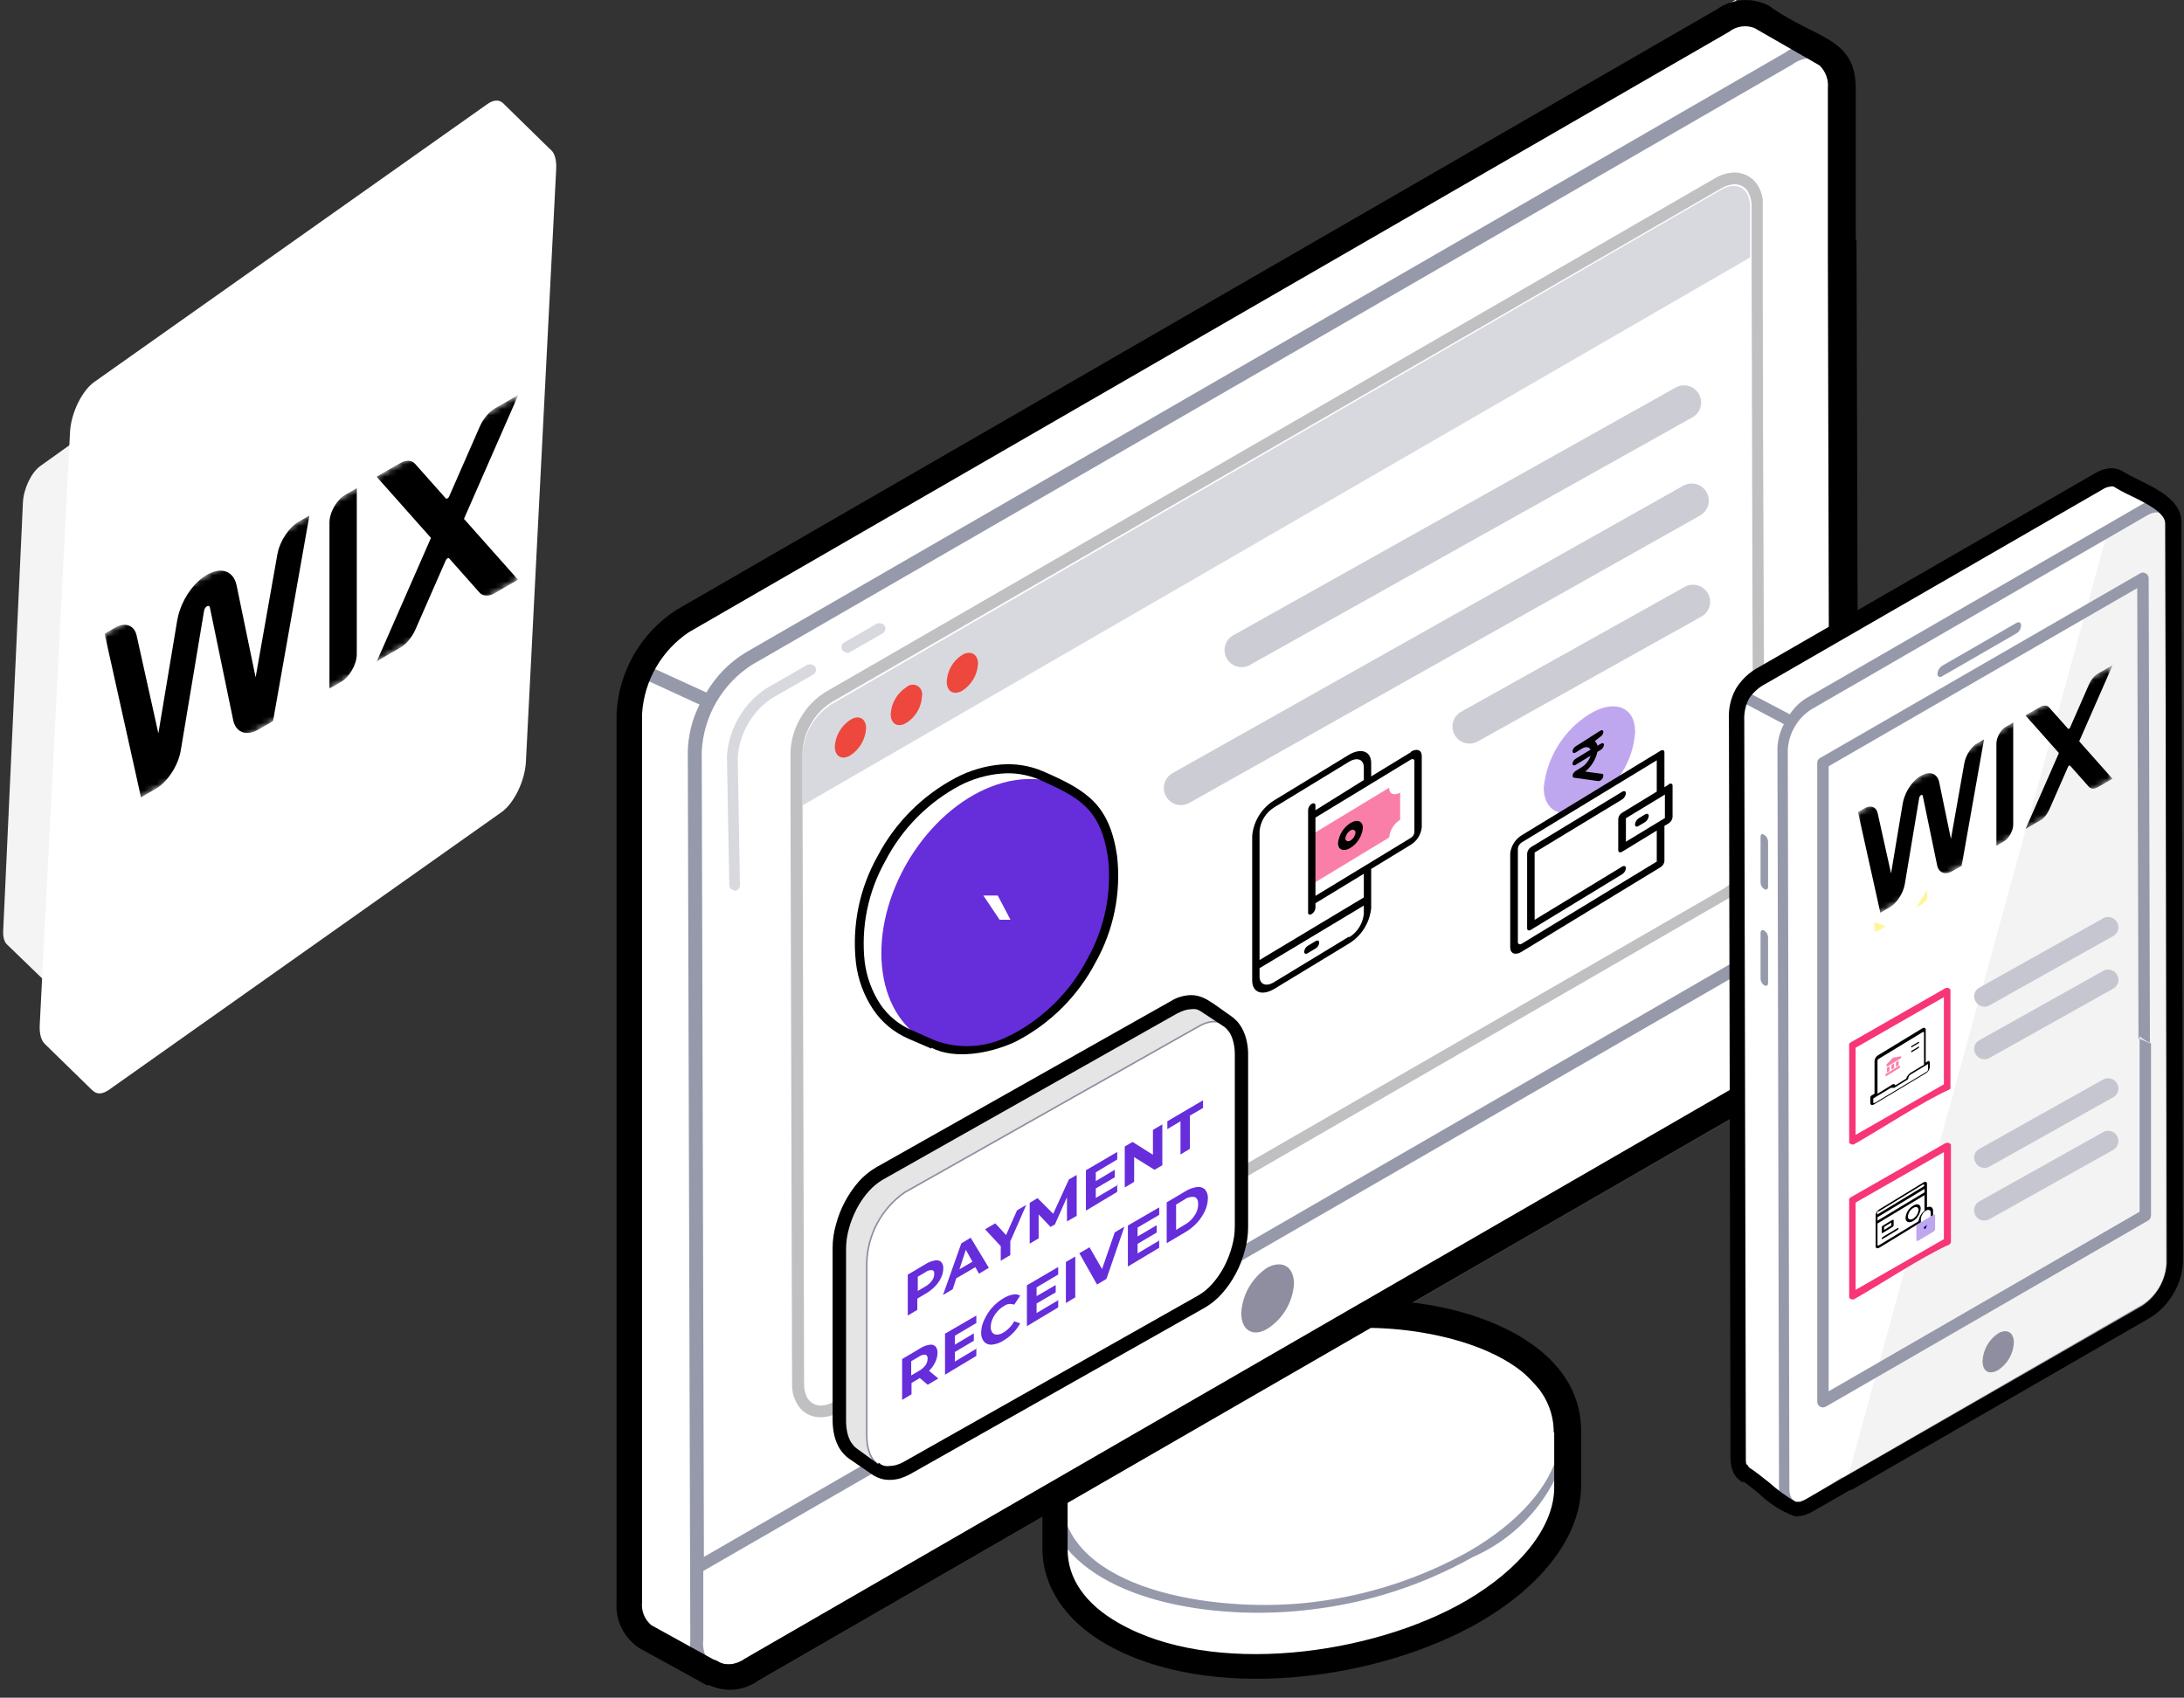 <svg width="355" height="276" viewBox="0 0 355 276" fill="none" xmlns="http://www.w3.org/2000/svg">
<rect x="0" y="0" width="355" height="276" fill="#333333" stroke="none"/>
<g clip-path="url(#clip0_4_1069)">
<path d="M57.45 120.142C57.343 122.35 56.097 124.987 54.615 126.05L8.686 158.887C7.87 159.472 7.167 159.438 6.715 158.906C6.754 158.964 6.793 159.023 6.833 159.053L1.158 153.565C0.72 153.175 0.468 152.396 0.521 151.292L3.728 81.663C3.836 79.426 5.103 76.791 6.563 75.754L52.512 42.919C53.243 42.387 53.887 42.361 54.345 42.752L59.88 48.12C59.941 48.151 59.981 48.181 60.02 48.24C60.459 48.602 60.71 49.408 60.657 50.512L57.45 120.142Z" fill="#F4F4F4"/>
<path d="M85.482 123.878C85.319 126.934 83.575 130.575 81.517 132.037L17.71 177.174C16.576 177.978 15.603 177.926 14.982 177.186C15.035 177.267 15.088 177.349 15.143 177.391L7.325 169.754C6.723 169.211 6.378 168.132 6.46 166.604L11.383 70.239C11.548 67.143 13.32 63.504 15.348 62.08L79.184 16.945C80.199 16.213 81.09 16.182 81.722 16.726L89.348 24.195C89.431 24.239 89.486 24.281 89.539 24.363C90.144 24.866 90.487 25.985 90.405 27.513L85.482 123.878Z" fill="white"/>
<g clip-path="url(#clip1_4_1069)">
<mask id="mask0_4_1069" style="mask-type:luminance" maskUnits="userSpaceOnUse" x="17" y="64" width="68" height="70">
<path d="M84.267 64.163L17 103L17 133.072L84.267 94.236L84.267 64.163Z" fill="white"/>
</mask>
<g mask="url(#mask0_4_1069)">
<path d="M84.267 64.163L80.551 66.309C79.52 66.904 78.557 68.049 77.978 69.369L73.009 80.703C72.876 81.004 72.59 81.169 72.457 81.021L67.488 75.426C66.91 74.774 65.946 74.741 64.915 75.336L61.199 77.481L70.052 87.449L61.248 107.526L64.964 105.38C65.995 104.785 66.958 103.639 67.537 102.32L72.457 91.098C72.59 90.797 72.876 90.632 73.009 90.78L77.929 96.32C78.507 96.972 79.472 97.004 80.502 96.409L84.218 94.264L75.415 84.352L84.267 64.163Z" fill="black"/>
<path d="M53.553 84.972L53.553 111.968L55.329 110.943C56.801 110.093 57.994 108.028 57.994 106.329L57.994 79.332L56.218 80.358C54.746 81.207 53.553 83.273 53.553 84.972Z" fill="black"/>
<path d="M50.298 83.775L48.718 84.688C46.978 85.692 45.47 87.952 45.084 90.134L41.549 110.121L38.455 95.155C37.882 92.389 35.131 91.89 32.316 94.413C30.523 96.02 29.193 98.537 28.805 100.862L25.742 119.224L22.213 103.339C21.827 101.604 20.319 101.084 18.579 102.088L17 103L22.923 129.652L25.167 128.356C27.203 127.18 28.963 124.52 29.387 121.975L33.174 99.272C33.221 98.991 33.418 98.692 33.643 98.563C33.868 98.433 34.066 98.503 34.112 98.731L37.902 117.061C38.326 119.115 40.086 119.742 42.123 118.567L44.374 117.267L50.298 83.775Z" fill="black"/>
</g>
</g>
<path fill-rule="evenodd" clip-rule="evenodd" d="M282.048 0L106.504 105.484L103.017 114.62V264.105L116.734 272.605L172.619 243.746V254.308L178.625 264.105L200.79 272.605L230.336 267.643L250.034 254.308L253.189 243.746V228.961L239.854 214.888L223.287 212.088L277.849 180.43L297.903 167.019V8.016L282.048 0Z" fill="white"/>
<path fill-rule="evenodd" clip-rule="evenodd" d="M119.406 144.726C118.928 144.726 118.541 144.339 118.541 143.861L118.159 122.891C118.472 118.462 120.81 114.424 124.496 111.948L131.316 108.029C131.458 107.992 131.607 107.992 131.749 108.029C132.151 108.017 132.508 108.283 132.611 108.672C132.714 109.06 132.536 109.469 132.181 109.658L125.361 113.577C122.222 115.748 120.223 119.214 119.916 123.018L120.272 143.962C120.258 144.434 119.878 144.814 119.406 144.827V144.726ZM137.679 106.07C137.276 106.081 136.919 105.815 136.816 105.426C136.713 105.038 136.891 104.629 137.246 104.441L142.615 101.336C142.757 101.299 142.906 101.299 143.048 101.336C143.526 101.336 143.913 101.724 143.913 102.201C143.9 102.511 143.739 102.794 143.48 102.965L138.111 106.044C137.981 106.124 137.831 106.168 137.679 106.172V106.07Z" fill="#D8D9DE"/>
<path fill-rule="evenodd" clip-rule="evenodd" d="M118.108 274.844C116.756 274.841 115.439 274.414 114.342 273.623C113.393 272.92 113.194 271.581 113.897 270.632C114.599 269.684 115.938 269.484 116.886 270.187C117.854 270.875 119.431 270.696 121.187 269.653L290.267 172.058C294.743 169.073 297.567 164.169 297.902 158.799V147.118C297.902 145.952 298.848 145.006 300.014 145.006C301.171 145.007 302.113 145.937 302.127 147.094V158.799C301.799 165.683 298.17 171.985 292.38 175.723L123.274 273.343C121.718 274.298 119.934 274.816 118.108 274.844Z" fill="#383838"/>
<path fill-rule="evenodd" clip-rule="evenodd" d="M210.334 208.653C210.159 211.651 208.56 214.384 206.033 216.007C203.692 217.433 201.758 216.313 201.758 213.462C201.932 210.457 203.517 207.71 206.033 206.057C208.476 204.81 210.283 205.93 210.334 208.653Z" fill="#8F8EA0"/>
<path fill-rule="evenodd" clip-rule="evenodd" d="M245.936 218.247C240.012 215.134 233.462 213.394 226.773 213.158V211.859C226.773 211.269 226.295 210.79 225.704 210.79C225.523 210.789 225.346 210.843 225.195 210.943L171.372 242.067C170.863 242.067 170.354 242.576 170.379 243.568V252.093C170.379 266.625 189.746 272.3 204.43 272.3C216.841 272.34 229.056 269.194 239.905 263.164C250.084 257.31 255.785 249.625 255.81 242.092V233.083C255.81 227.281 252.298 222.064 245.936 218.4V218.247ZM224.457 214.608C231.535 215.09 238.45 216.949 244.816 220.08C259.602 228.605 254.716 242.983 238.785 252.196C230.989 256.564 222.412 259.366 213.54 260.441C199.213 262.273 175.062 259.219 172.644 245.172V244.689C172.644 244.383 172.644 244.103 172.644 243.798C189.72 233.924 207.229 224.152 224.534 214.71L224.457 214.608ZM253.138 240.056C252.986 240.489 254.971 250.618 238.301 260.415C227.763 266.207 215.92 269.212 203.895 269.145C190.738 269.144 171.906 264.233 171.957 251.076V249.702C178.752 260.874 198.831 263.52 213.336 261.637C222.496 260.539 231.351 257.651 239.396 253.137C245.211 250.595 249.949 246.092 252.782 240.413L253.138 240.006V240.056ZM114.316 266.6C114.1 268.408 114.867 270.193 116.327 271.282C116.736 271.527 116.933 272.014 116.809 272.476C116.685 272.937 116.27 273.26 115.792 273.267C115.611 273.268 115.434 273.215 115.283 273.114C113.157 271.668 111.98 269.186 112.204 266.625L111.797 122.179C111.86 119.524 112.512 116.916 113.706 114.544L103.755 109.963C103.349 109.803 103.085 109.408 103.093 108.971C103.093 108.395 103.561 107.927 104.137 107.927C104.304 107.89 104.478 107.89 104.646 107.927L114.825 112.584C116.363 109.941 118.531 107.72 121.137 106.12L290.216 8.525C292.338 6.977 295.146 6.741 297.495 7.914C297.884 8.171 298.061 8.65 297.933 9.099C297.805 9.547 297.401 9.861 296.935 9.873C296.767 9.911 296.593 9.911 296.426 9.874C294.743 9.146 292.799 9.379 291.336 10.485L122.23 108.08C117.378 111.196 114.334 116.469 114.062 122.229L114.418 253.112L299.403 146.227C299.909 145.939 300.553 146.116 300.842 146.622C301.129 147.128 300.953 147.772 300.447 148.06L114.316 255.402V266.6Z" fill="#9699AA"/>
<path fill-rule="evenodd" clip-rule="evenodd" d="M285.636 33.388C285.854 31.798 285.081 30.236 283.684 29.445C282.288 28.655 280.55 28.795 279.299 29.8L134.675 113.297C131.617 115.32 129.723 118.693 129.585 122.357V130.653L129.865 225.041C129.615 226.631 130.369 228.209 131.761 229.016C133.153 229.822 134.897 229.688 136.151 228.681L280.75 145.159C283.862 143.17 285.809 139.789 285.967 136.099V125.411L285.763 48.531C285.686 48.098 285.636 32.472 285.636 33.388Z" fill="white"/>
<path fill-rule="evenodd" clip-rule="evenodd" d="M284.185 31.226C283.952 30.84 283.629 30.517 283.243 30.284C282.845 30.067 282.399 29.953 281.946 29.953C281.181 29.992 280.438 30.22 279.783 30.615L135.21 114.137C133.801 115.012 132.637 116.229 131.825 117.674C130.972 119.091 130.499 120.704 130.451 122.357V131.62L130.705 225.041C130.689 225.802 130.864 226.554 131.214 227.23C131.439 227.622 131.764 227.947 132.156 228.172C132.539 228.403 132.981 228.517 133.428 228.503C134.196 228.483 134.944 228.254 135.591 227.841L280.215 144.446C283.054 142.617 284.828 139.523 284.974 136.15C284.872 105.713 284.788 75.277 284.72 44.84V33.516C284.733 32.755 284.559 32.004 284.211 31.327L284.185 31.226ZM285.814 30.284C286.184 30.936 286.425 31.654 286.527 32.396L286.526 33.389C286.526 36.264 286.526 41.888 286.526 44.738C286.526 75.277 286.781 105.662 286.781 136.15C286.686 138.11 286.127 140.02 285.153 141.723C284.171 143.433 282.791 144.882 281.131 145.947L136.482 229.495C135.549 230.076 134.476 230.393 133.377 230.411C132.592 230.417 131.819 230.216 131.138 229.826C130.464 229.428 129.911 228.857 129.534 228.171C128.991 227.22 128.718 226.137 128.745 225.041L128.491 130.678V130.475V122.357C128.542 120.373 129.103 118.436 130.12 116.732C131.101 114.99 132.512 113.527 134.217 112.483L278.79 28.961C279.734 28.404 280.8 28.089 281.895 28.045C282.689 28.035 283.47 28.237 284.16 28.63C284.846 29.028 285.416 29.598 285.814 30.284Z" fill="#C0C0C3"/>
<path fill-rule="evenodd" clip-rule="evenodd" d="M301.643 39.114V14.378C301.643 5.93 295.026 6.388 287.468 0.891C284.781 -0.476 281.556 -0.241 279.096 1.501L110.041 99.097C104.205 102.813 100.542 109.134 100.218 116.045V260.466C100.005 263.417 101.395 266.256 103.857 267.897L114.901 273.979H115.283C117.869 275.182 120.903 274.9 123.223 273.241L169.438 246.571V251.66C169.438 257.896 173.102 263.443 179.795 267.286C196.337 276.804 223.821 273.368 240.567 263.672C250.899 257.641 256.905 249.599 257.006 241.634V232.625C257.006 219.748 242.45 213.233 229.522 211.757L292.354 175.467C298.155 171.761 301.798 165.471 302.127 158.595L301.974 109.658L301.77 38.885L301.643 39.114ZM252.629 232.854V241.837C252.629 248.174 247.183 255.045 238.301 260.237C223.032 269.118 196.999 272.605 181.78 263.825C176.385 260.746 173.535 256.598 173.535 251.915V244.28L222.753 215.879C234.993 216.033 252.553 220.74 252.553 232.905L252.629 232.854ZM290.115 172.032L121.035 269.678C119.823 270.649 118.165 270.846 116.759 270.187C116.643 270.107 116.514 270.047 116.378 270.009L105.867 264.206C104.769 263.281 104.206 261.868 104.366 260.44V116.045C104.697 110.668 107.521 105.754 112 102.761L281.055 5.166C282.224 4.247 283.793 4.014 285.178 4.555L295.764 10.637C296.749 11.601 297.244 12.957 297.113 14.327V41.507L297.291 112.254C297.291 124.418 297.444 151.292 297.47 158.749C297.126 164.101 294.302 168.987 289.835 171.956L290.115 172.032Z" fill="black"/>
<path fill-rule="evenodd" clip-rule="evenodd" d="M284.465 41.863L130.451 130.933V122.611C130.605 119.3 132.361 116.271 135.159 114.493L279.732 30.869C282.277 29.368 284.44 30.59 284.465 33.542V41.863Z" fill="#D8D9DE"/>
<path fill-rule="evenodd" clip-rule="evenodd" d="M158.978 107.877C158.888 109.668 157.941 111.306 156.433 112.279C155.008 113.093 153.889 112.432 153.889 110.803C153.966 109.021 154.918 107.392 156.434 106.452C157.859 105.638 158.978 106.451 158.978 107.877ZM149.868 113.119C149.803 114.918 148.85 116.568 147.323 117.522C145.949 118.362 144.778 117.7 144.778 116.072C144.888 114.299 145.833 112.685 147.323 111.719C147.805 111.267 148.525 111.176 149.104 111.496C149.684 111.814 149.992 112.469 149.868 113.119ZM140.783 118.387C140.68 120.175 139.736 121.808 138.238 122.79C136.864 123.655 135.693 122.967 135.693 121.364C135.799 119.591 136.745 117.975 138.238 117.013C139.612 116.147 140.783 116.835 140.783 118.387Z" fill="#EE473E"/>
<path fill-rule="evenodd" clip-rule="evenodd" d="M203.387 107.979C202.522 108.571 201.398 108.626 200.48 108.12C199.561 107.615 199.007 106.635 199.045 105.587C199.085 104.54 199.71 103.604 200.663 103.168L272.352 63.011C273.687 62.252 275.385 62.719 276.144 64.054C276.903 65.389 276.435 67.087 275.1 67.846L203.387 107.979Z" fill="#CCCDD4"/>
<path fill-rule="evenodd" clip-rule="evenodd" d="M240.363 120.448C239.495 121.007 238.388 121.037 237.491 120.525C236.593 120.015 236.054 119.049 236.091 118.016C236.127 116.984 236.734 116.058 237.666 115.613L273.853 95.407C275.189 94.665 276.873 95.143 277.62 96.476C277.983 97.116 278.075 97.874 277.874 98.582C277.673 99.29 277.196 99.888 276.551 100.242L240.363 120.448Z" fill="#CCCDD4"/>
<path fill-rule="evenodd" clip-rule="evenodd" d="M193.334 130.526C191.999 131.285 190.301 130.818 189.543 129.483C188.783 128.148 189.251 126.45 190.586 125.691L273.599 78.967C274.934 78.208 276.632 78.675 277.391 80.011C278.15 81.346 277.683 83.043 276.348 83.803L193.334 130.526Z" fill="#CCCDD4"/>
<path fill-rule="evenodd" clip-rule="evenodd" d="M142.31 238.759L138.62 236.214C138.072 235.83 137.62 235.325 137.297 234.738C136.693 233.558 136.396 232.246 136.432 230.921V202.927C136.484 200.469 137.13 198.059 138.315 195.904C139.348 193.821 140.932 192.06 142.896 190.814L190.841 163.762C191.656 163.27 192.586 162.998 193.538 162.973C194.256 162.961 194.963 163.156 195.574 163.533L199.315 166.078C199.861 166.457 200.306 166.963 200.613 167.553C201.237 168.727 201.544 170.043 201.503 171.371V199.364C201.441 201.822 200.795 204.229 199.62 206.388C198.587 208.471 197.003 210.232 195.039 211.478L147.4 238.606C146.584 239.098 145.655 239.371 144.702 239.395C143.984 239.407 143.278 239.212 142.667 238.835L142.31 238.759Z" fill="#E5E5E5"/>
<path fill-rule="evenodd" clip-rule="evenodd" d="M147.017 193.868L194.963 166.79C198.322 164.881 201.096 166.968 201.096 171.421V199.415C201.006 204.023 198.729 208.313 194.963 210.969L147.017 238.046C143.658 239.929 140.885 237.868 140.885 233.414V205.421C140.965 200.811 143.245 196.518 147.017 193.868Z" fill="white" stroke="#8F8EA0" stroke-width="0.254" stroke-linecap="round" stroke-linejoin="round"/>
<path fill-rule="evenodd" clip-rule="evenodd" d="M142.768 237.791C142.932 237.836 143.075 237.934 143.175 238.072C143.385 238.182 143.606 238.268 143.836 238.326C144.098 238.366 144.364 238.366 144.625 238.326C144.979 238.323 145.329 238.271 145.669 238.173C146.076 238.056 146.468 237.894 146.839 237.69L194.759 210.612C195.596 210.122 196.352 209.504 196.998 208.78C197.763 207.921 198.421 206.973 198.958 205.955C199.517 204.898 199.952 203.779 200.256 202.622C200.557 201.571 200.711 200.484 200.714 199.39V171.396C200.716 170.772 200.648 170.149 200.511 169.539C200.399 169.025 200.219 168.529 199.976 168.062V168.063C199.852 167.83 199.698 167.616 199.518 167.426C199.359 167.237 199.18 167.067 198.983 166.918L195.115 164.373C194.895 164.235 194.654 164.132 194.403 164.067C194.141 164.028 193.875 164.028 193.614 164.067C193.259 164.079 192.908 164.139 192.57 164.245C192.167 164.372 191.775 164.534 191.4 164.729L143.454 191.806C142.63 192.304 141.884 192.921 141.24 193.638C140.476 194.497 139.818 195.446 139.281 196.463C138.727 197.514 138.291 198.624 137.983 199.771C137.683 200.831 137.529 201.927 137.525 203.029V231.022C137.523 231.655 137.591 232.287 137.729 232.905C137.84 233.41 138.02 233.899 138.263 234.356C138.41 234.587 138.571 234.807 138.747 235.018C138.901 235.203 139.081 235.366 139.281 235.501L142.793 238.046L142.768 237.791ZM142.004 239.878L141.266 239.369L138.034 237.156C137.686 236.917 137.369 236.635 137.093 236.316C136.814 236.001 136.567 235.66 136.355 235.298C136.009 234.657 135.752 233.972 135.591 233.262C135.425 232.483 135.34 231.69 135.336 230.894V202.901C135.339 201.619 135.519 200.343 135.871 199.109C136.557 196.502 137.837 194.09 139.612 192.061C140.413 191.165 141.349 190.402 142.386 189.795L190.331 162.744C190.83 162.433 191.369 162.193 191.934 162.031C192.472 161.876 193.028 161.79 193.588 161.777C194.054 161.781 194.516 161.85 194.962 161.98C195.397 162.109 195.816 162.289 196.209 162.514C197.507 163.278 198.907 164.372 200.179 165.237C200.517 165.489 200.831 165.771 201.121 166.076C201.402 166.399 201.649 166.749 201.859 167.12C202.21 167.759 202.467 168.445 202.623 169.156C202.802 169.924 202.887 170.71 202.877 171.498V199.491C202.874 200.774 202.694 202.05 202.342 203.282C201.671 205.895 200.388 208.312 198.601 210.332C197.801 211.227 196.865 211.992 195.828 212.597L147.908 239.675C147.388 239.954 146.842 240.185 146.279 240.362C145.74 240.507 145.184 240.584 144.625 240.59C144.161 240.594 143.699 240.535 143.251 240.412C142.816 240.283 142.398 240.103 142.004 239.878Z" fill="black"/>
<path fill-rule="evenodd" clip-rule="evenodd" d="M150.428 205.522C150.899 205.218 151.427 205.01 151.98 204.911C152.328 204.829 152.696 204.913 152.973 205.14C153.235 205.442 153.363 205.837 153.329 206.235C153.317 206.746 153.195 207.25 152.972 207.711C152.726 208.239 152.39 208.721 151.98 209.136C151.523 209.608 151.001 210.01 150.428 210.332L149.105 211.121V212.953L147.552 213.869V207.227L150.428 205.522ZM150.428 209.136C150.835 208.905 151.19 208.594 151.471 208.22C151.709 207.913 151.842 207.539 151.853 207.151C151.853 206.769 151.853 206.566 151.471 206.489C151.095 206.473 150.726 206.59 150.428 206.82L149.181 207.558V209.874L150.428 209.136ZM158.546 206.006L159.131 207.075L160.734 206.108L157.782 201.222L156.256 202.138L153.278 210.536L154.856 209.594L155.441 207.813L158.546 206.006ZM158.062 205.115L155.95 206.362L156.994 203.181L158.062 205.115ZM164.221 201.705V204.046L162.668 204.963V202.596L160.123 199.848L161.778 198.88L163.534 200.789L165.315 196.768L166.817 195.878L164.272 201.705L164.221 201.705ZM173.433 198.601V194.631L171.474 199.058L170.761 199.466L168.827 197.43V201.323L167.376 202.189V195.547L168.649 194.783L171.194 197.328L173.739 191.755L175.011 191.017V197.659L173.561 198.498L173.433 198.601ZM181.602 192.544V193.765L176.512 196.819V190.253L181.602 187.276V188.497L178.116 190.583V192.009L181.195 190.176V191.398L178.116 193.205V194.757L181.729 192.62L181.602 192.544ZM188.931 182.797V189.439L187.659 190.177L184.351 188.116V192.137L182.824 193.052V186.385L184.096 185.647L187.405 187.734V183.688L188.931 182.797ZM191.884 182.288L189.746 183.561V182.288L195.548 178.878V180.125L193.41 181.372V186.767L191.884 187.683V182.288ZM150.784 225.118L149.511 224.024L148.163 224.838V226.67L146.636 227.586V220.944L149.511 219.239C149.972 218.931 150.493 218.723 151.039 218.628C151.387 218.545 151.754 218.63 152.031 218.857C152.293 219.159 152.422 219.554 152.387 219.952C152.375 220.464 152.254 220.967 152.031 221.427C151.783 221.961 151.437 222.445 151.013 222.853L152.515 224.1L150.86 225.092L150.784 225.118ZM150.784 220.893C150.784 220.512 150.657 220.308 150.428 220.232C150.043 220.212 149.665 220.33 149.359 220.563L148.112 221.301V223.616L149.359 222.878C149.774 222.649 150.138 222.337 150.428 221.962C150.648 221.648 150.771 221.276 150.784 220.893ZM158.698 219.188V220.435L153.609 223.489V216.821L158.698 213.869V215.091L155.212 217.152V218.603L158.292 216.77V217.967L155.212 219.799V221.351L158.826 219.188L158.698 219.188ZM163.101 217.941C162.545 218.309 161.907 218.536 161.243 218.603C160.771 218.653 160.303 218.484 159.971 218.145C159.619 217.727 159.446 217.188 159.488 216.643C159.493 215.937 159.658 215.241 159.971 214.607C160.614 213.127 161.71 211.889 163.101 211.07C163.574 210.768 164.102 210.56 164.653 210.46C165.052 210.365 165.472 210.428 165.824 210.638L164.857 212.113C164.297 211.881 163.655 211.968 163.177 212.342C162.758 212.575 162.386 212.886 162.083 213.258C161.765 213.612 161.507 214.016 161.32 214.454C161.145 214.857 161.05 215.288 161.04 215.727C161.023 216.064 161.122 216.396 161.32 216.669C161.516 216.879 161.796 216.991 162.084 216.974C162.476 216.947 162.854 216.815 163.177 216.592C163.878 216.148 164.456 215.536 164.857 214.81L165.824 215.141C165.512 215.721 165.118 216.252 164.653 216.719C164.195 217.196 163.672 217.607 163.101 217.94V217.941ZM172.008 211.325V212.546L166.919 215.6V208.958L172.008 205.98V207.202L168.496 209.289V210.714L171.601 208.907V210.103L168.496 211.909V213.462L172.11 211.325H172.008ZM173.255 205.166L174.782 204.276V210.918L173.255 211.834V205.166ZM182.722 199.567L179.847 207.915L178.319 208.831L175.444 203.741L177.098 202.774L179.134 206.312L181.195 200.357L182.722 199.441V199.567ZM188.423 201.604V202.851L183.333 205.904V199.237L188.423 196.284V197.506L184.91 199.567V201.018L188.015 199.186V200.382L184.91 202.214V203.766L188.55 201.603L188.423 201.604ZM189.644 195.47L192.647 193.689C193.232 193.314 193.892 193.071 194.581 192.977C195.041 192.903 195.51 193.044 195.854 193.359C196.198 193.77 196.372 194.298 196.337 194.834C196.319 195.539 196.154 196.233 195.854 196.87C195.528 197.567 195.099 198.21 194.581 198.779C194.019 199.391 193.367 199.914 192.647 200.331L189.644 202.112V195.343V195.47ZM192.571 199.11C193.22 198.747 193.77 198.232 194.174 197.609C194.554 197.073 194.758 196.433 194.759 195.776C194.759 195.14 194.581 194.758 194.174 194.606C193.61 194.511 193.031 194.648 192.571 194.987L191.171 195.827V199.95L192.571 199.11Z" fill="#662DDB"/>
<path fill-rule="evenodd" clip-rule="evenodd" d="M151.675 169.895H151.548L147.909 168.317C143.337 166.143 140.266 161.705 139.841 156.661C138.264 145.592 145.364 132.434 155.67 127.268C159.769 124.932 164.697 124.549 169.108 126.225L172.746 127.803C177.331 129.96 180.41 134.407 180.813 139.458C182.392 150.503 175.317 163.659 165.01 168.851C160.936 171.146 156.057 171.527 151.675 169.895Z" fill="white"/>
<path fill-rule="evenodd" clip-rule="evenodd" d="M159.284 128.694C169.616 123.604 179.236 128.287 180.813 139.332C182.392 150.376 175.317 163.533 165.01 168.725C154.704 173.916 145.059 169.132 143.481 158.087C141.903 147.042 148.978 133.885 159.284 128.694Z" fill="#662DDB"/>
<path d="M162.486 149.526L159.838 145.588H162.181L164.252 149.526H162.486Z" fill="white"/>
<path fill-rule="evenodd" clip-rule="evenodd" d="M151.395 170.48L147.628 168.852C145.326 167.855 143.357 166.222 141.953 164.144C140.419 161.859 139.45 159.242 139.128 156.509C138.457 150.496 139.695 144.424 142.666 139.153C145.525 133.724 149.962 129.288 155.39 126.429C157.651 125.243 160.125 124.516 162.668 124.291C164.987 124.092 167.318 124.458 169.463 125.36C176.64 128.465 180.33 130.756 181.577 139.153C182.255 145.156 181.027 151.219 178.065 156.484C175.209 161.917 170.773 166.353 165.34 169.209L164.603 169.565C160.836 171.219 155.212 172.313 151.395 170.328V170.48ZM151.929 169.131C155.87 170.609 160.252 170.35 163.992 168.418L164.679 168.088C169.835 165.331 174.04 161.083 176.741 155.898C179.562 150.898 180.738 145.137 180.101 139.432C178.905 131.518 175.546 129.661 168.827 126.708C166.899 125.898 164.802 125.574 162.719 125.767C160.364 125.966 158.071 126.633 155.976 127.727C150.826 130.484 146.63 134.733 143.938 139.916C141.11 144.913 139.926 150.674 140.553 156.382C140.869 158.844 141.739 161.202 143.098 163.278C144.36 165.135 146.125 166.591 148.188 167.477L151.929 169.131Z" fill="black"/>
<path fill-rule="evenodd" clip-rule="evenodd" d="M353.151 205.523C352.988 208.499 351.407 211.215 348.902 212.827L341.801 216.949L300.091 240.973L294.111 244.408C293.208 245.081 291.998 245.17 291.006 244.637L290.675 244.383L290.853 244.536L284.211 240.26C283.338 239.644 282.869 238.6 282.99 237.537L282.71 117.319C282.881 114.353 284.46 111.647 286.96 110.04L341.674 78.458C342.549 77.831 343.687 77.706 344.677 78.128L351.421 82.504C352.405 83.062 352.957 84.156 352.82 85.279L353.05 188.218L353.151 205.523Z" fill="white"/>
<path fill-rule="evenodd" clip-rule="evenodd" d="M353.151 205.523C352.989 208.498 351.421 211.22 348.926 212.851L300.167 240.845L342.59 86.372L348.595 82.912C350.962 81.563 352.871 82.632 352.871 85.303L353.151 205.523Z" fill="#F3F3F3"/>
<path fill-rule="evenodd" clip-rule="evenodd" d="M327.346 218.247C327.272 220.064 326.324 221.732 324.801 222.726C323.351 223.566 322.256 222.98 322.256 221.275C322.331 219.452 323.278 217.775 324.801 216.771C326.175 215.956 327.346 216.592 327.346 218.247Z" fill="#8F8EA0"/>
<path fill-rule="evenodd" clip-rule="evenodd" d="M353.94 144.955C353.541 144.317 352.834 143.939 352.082 143.962V205.522C351.928 208.168 350.532 210.584 348.316 212.037L299.557 240.183H299.403L293.729 243.695C293.287 243.953 292.789 244.102 292.278 244.128C291.006 244.128 290.853 242.678 290.853 242.067L290.599 121.873C290.753 119.228 292.149 116.812 294.365 115.358L349.079 83.751C349.516 83.478 350.016 83.321 350.53 83.293C351.828 83.293 351.955 84.743 351.955 85.354L352.082 143.886L353.863 144.828V85.176C353.863 82.835 352.54 81.257 350.581 81.257C349.743 81.287 348.928 81.532 348.214 81.97L293.474 113.577C292.461 114.243 291.596 115.109 290.93 116.122L284.669 112.839C284.453 112.723 284.2 112.698 283.966 112.77C283.732 112.841 283.536 113.004 283.422 113.221C283.194 113.671 283.362 114.222 283.804 114.467L289.962 117.725C289.322 118.935 288.965 120.275 288.919 121.644L289.173 241.838C289.173 244.179 290.522 245.782 292.456 245.782C293.293 245.753 294.109 245.507 294.823 245.07L300.804 241.634H300.956L349.563 213.641C352.35 211.857 354.097 208.829 354.245 205.523L353.94 144.955Z" fill="#9699AA"/>
<path fill-rule="evenodd" clip-rule="evenodd" d="M286.171 151.648V159.13C286.19 159.564 286.418 159.962 286.781 160.199C287.113 160.377 287.392 160.199 287.392 159.843V152.36C287.369 151.928 287.143 151.532 286.781 151.292C286.451 151.088 286.171 151.266 286.171 151.648Z" fill="#9699AA"/>
<path fill-rule="evenodd" clip-rule="evenodd" d="M286.171 136.023V143.504C286.19 143.931 286.418 144.322 286.781 144.547C287.113 144.751 287.392 144.547 287.392 144.191V136.811C287.377 136.377 287.149 135.977 286.781 135.742C286.451 135.463 286.171 135.641 286.171 136.023Z" fill="#9699AA"/>
<path fill-rule="evenodd" clip-rule="evenodd" d="M327.779 102.965C328.231 102.687 328.509 102.197 328.517 101.667C328.517 101.209 328.211 101.031 327.779 101.26L315.665 108.258C315.238 108.535 314.965 108.996 314.927 109.505C314.927 110.014 315.258 110.192 315.691 109.938L327.779 102.965Z" fill="#9699AA"/>
<path fill-rule="evenodd" clip-rule="evenodd" d="M295.383 124.087V227.866C295.375 228.201 295.551 228.513 295.841 228.681C295.982 228.758 296.138 228.802 296.299 228.808C296.468 228.806 296.634 228.762 296.783 228.681L349.181 198.422C349.464 198.247 349.637 197.94 349.639 197.608V169.615C348.961 169.338 348.334 168.951 347.782 168.47L347.781 196.997L297.24 226.187V124.57L347.4 95.61L347.603 168.8C348.214 169.029 348.85 169.334 349.461 169.615L349.257 94.007C349.262 93.672 349.074 93.365 348.773 93.218C348.495 93.037 348.136 93.037 347.858 93.218L295.866 123.222C295.539 123.38 295.346 123.726 295.383 124.087Z" fill="#9699AA"/>
<path fill-rule="evenodd" clip-rule="evenodd" d="M283.269 240.693C282.685 240.34 282.223 239.815 281.946 239.191C281.665 238.532 281.526 237.821 281.539 237.105L281.284 116.886C281.195 115.22 281.574 113.563 282.379 112.101C283.268 110.646 284.534 109.459 286.043 108.666L340.758 77.109C341.389 76.734 342.09 76.492 342.819 76.396C343.505 76.306 344.201 76.441 344.804 76.779C345.625 77.285 346.475 77.744 347.349 78.153C350.53 79.705 354.321 81.563 354.321 84.82L354.576 205.014C354.532 206.809 354.024 208.563 353.1 210.103C352.212 211.696 350.934 213.036 349.385 213.997L300.854 241.991H300.651L294.67 245.426C294.222 245.694 293.744 245.909 293.245 246.062C292.772 246.19 292.285 246.259 291.794 246.266C289.663 245.46 287.722 244.221 286.094 242.626C284.949 241.71 283.905 240.871 283.244 240.438L283.269 240.693ZM283.855 238.326C283.953 238.573 284.132 238.779 284.364 238.911C285.127 239.394 286.221 240.285 287.392 241.201C288.748 242.416 290.222 243.49 291.794 244.408C292.082 244.443 292.372 244.443 292.66 244.408C292.994 244.291 293.317 244.146 293.627 243.975L299.582 240.54L348.29 212.546C350.746 210.933 352.294 208.253 352.464 205.319L352.209 85.126C352.209 83.166 349.028 81.613 346.407 80.341C345.463 79.904 344.545 79.411 343.659 78.865C343.418 78.797 343.162 78.797 342.921 78.865C342.494 78.918 342.086 79.065 341.724 79.298L286.985 110.88C285.816 111.466 284.817 112.342 284.083 113.425C283.483 114.577 283.202 115.868 283.269 117.165L283.524 237.384C283.531 237.801 283.608 238.215 283.753 238.606L283.855 238.326Z" fill="black" stroke="black" stroke-width="0.509" stroke-linecap="round" stroke-linejoin="round"/>
<path fill-rule="evenodd" clip-rule="evenodd" d="M301.058 169.436L316.531 160.555V176.028L301.058 184.909V169.436Z" fill="white"/>
<path fill-rule="evenodd" clip-rule="evenodd" d="M301.058 195.419L316.531 186.538V202.011L301.058 210.892V195.419Z" fill="white"/>
<path fill-rule="evenodd" clip-rule="evenodd" d="M323.351 163.456C322.55 163.89 321.548 163.594 321.112 162.794C320.887 162.416 320.827 161.961 320.948 161.538C321.068 161.114 321.358 160.759 321.748 160.555L341.878 149.281C342.679 148.847 343.68 149.143 344.117 149.943C344.342 150.32 344.401 150.775 344.281 151.199C344.161 151.622 343.871 151.978 343.481 152.182L323.351 163.456Z" fill="#C5C6D0"/>
<path fill-rule="evenodd" clip-rule="evenodd" d="M323.351 172.007C322.55 172.441 321.548 172.145 321.112 171.345C320.887 170.967 320.827 170.512 320.948 170.088C321.068 169.665 321.357 169.309 321.748 169.105L341.877 157.832C342.672 157.394 343.671 157.678 344.117 158.468C344.343 158.85 344.403 159.308 344.282 159.736C344.162 160.164 343.873 160.524 343.481 160.733L323.351 172.007Z" fill="#C5C6D0"/>
<path fill-rule="evenodd" clip-rule="evenodd" d="M323.351 189.667C322.549 190.101 321.548 189.806 321.112 189.006C320.887 188.627 320.827 188.173 320.948 187.75C321.068 187.326 321.357 186.97 321.748 186.767L341.877 175.493C342.679 175.058 343.68 175.355 344.117 176.154C344.342 176.533 344.401 176.988 344.28 177.411C344.16 177.835 343.871 178.19 343.481 178.394L323.351 189.667Z" fill="#C5C6D0"/>
<path fill-rule="evenodd" clip-rule="evenodd" d="M323.351 198.219C322.55 198.669 321.536 198.384 321.086 197.583C320.636 196.782 320.921 195.768 321.722 195.318L341.878 184.044C342.679 183.601 343.687 183.892 344.13 184.693C344.573 185.494 344.282 186.503 343.481 186.945L323.351 198.219Z" fill="#C5C6D0"/>
<path fill-rule="evenodd" clip-rule="evenodd" d="M265.786 118.997C265.786 114.9 262.452 113.602 258.355 116.096C254.17 118.716 251.428 123.12 250.924 128.031C250.924 130.576 252.222 132.052 254.156 132.205L262.554 127.115C264.453 124.813 265.584 121.975 265.786 118.997Z" fill="#BFA7F0"/>
<path fill-rule="evenodd" clip-rule="evenodd" d="M249.448 149.536V138.593L263.674 129.966C264.015 129.743 264.239 129.378 264.285 128.974C264.285 128.617 264.005 128.515 263.674 128.719L248.838 137.728C248.493 137.96 248.269 138.332 248.227 138.746V150.91C248.227 151.242 248.507 151.369 248.838 151.165L263.674 142.13C264.02 141.912 264.246 141.546 264.285 141.138C264.285 140.807 264.005 140.68 263.674 140.883L249.448 149.536Z" fill="black"/>
<path fill-rule="evenodd" clip-rule="evenodd" d="M271.232 127.548L270.545 127.981V122.306C270.545 121.95 270.265 121.848 269.909 122.051L247.336 135.794C246.297 136.441 245.613 137.529 245.479 138.746V154.015C245.479 155.033 246.318 155.364 247.336 154.728L269.909 140.986C270.265 140.772 270.501 140.405 270.545 139.993V134.267L271.232 133.86C271.589 133.636 271.824 133.26 271.869 132.841V127.752C271.869 127.396 271.588 127.293 271.232 127.497V127.548ZM269.298 140.069L247.336 153.43C247.005 153.633 246.725 153.43 246.725 153.201V137.931C246.772 137.534 246.997 137.178 247.336 136.964L269.298 123.604V128.693L263.674 132.129C263.318 132.342 263.083 132.709 263.038 133.122V138.211C263.038 138.543 263.318 138.67 263.674 138.466L269.298 135.03V140.12V140.069ZM270.622 132.994L264.285 136.837V133.02L270.622 129.177V132.994Z" fill="black"/>
<path fill-rule="evenodd" clip-rule="evenodd" d="M266.371 134.267L267.389 133.656C267.737 133.426 267.961 133.052 268 132.638C268 132.307 267.721 132.205 267.389 132.409L266.371 133.02C266.031 133.244 265.807 133.607 265.76 134.012C265.761 134.394 266.041 134.495 266.371 134.267Z" fill="black"/>
<path fill-rule="evenodd" clip-rule="evenodd" d="M260.111 119.786C260.399 119.622 260.589 119.328 260.62 118.997C260.62 118.717 260.391 118.615 260.111 118.794L256.116 121.339C255.834 121.509 255.646 121.8 255.607 122.127C255.607 122.407 255.836 122.509 256.116 122.331L257.108 121.72C257.744 121.339 258.304 121.39 258.533 121.873L256.116 123.349C255.828 123.514 255.638 123.808 255.607 124.138C255.607 124.418 255.836 124.52 256.116 124.342L258.533 122.866C258.287 123.631 257.783 124.287 257.108 124.723L256.116 125.334C255.882 125.48 255.71 125.706 255.632 125.971C255.632 126.225 255.632 126.403 255.81 126.429L259.831 126.988C260.035 126.988 260.366 126.785 260.519 126.48C260.671 126.174 260.646 125.869 260.519 125.818L257.668 125.436C258.67 124.62 259.369 123.491 259.653 122.23L260.213 121.899C260.496 121.717 260.684 121.418 260.722 121.084C260.722 120.83 260.493 120.728 260.213 120.907L259.653 121.237C259.615 120.943 259.459 120.676 259.221 120.499L260.111 119.786Z" fill="black"/>
<path opacity="0.63" fill-rule="evenodd" clip-rule="evenodd" d="M225.806 128.058L213.209 135.692V143.785L225.806 136.15C225.916 134.966 226.576 133.901 227.588 133.275V128.872C226.595 129.356 225.806 129.178 225.806 128.058Z" fill="#F83576"/>
<path fill-rule="evenodd" clip-rule="evenodd" d="M213.846 152.996L212.573 153.76C212.238 153.974 212.021 154.331 211.988 154.727C211.988 155.058 212.242 155.16 212.573 154.956L213.846 154.193C214.183 153.994 214.402 153.642 214.431 153.251C214.431 152.92 214.176 152.793 213.846 152.996Z" fill="black"/>
<path fill-rule="evenodd" clip-rule="evenodd" d="M229.344 122.28L222.88 126.225V124.087C222.88 122.127 221.277 121.542 219.292 122.687L207.102 130.118C205.09 131.371 203.774 133.486 203.539 135.844V159.384C203.539 161.369 205.143 161.929 207.102 160.784L219.292 153.378C221.32 152.126 222.648 149.999 222.88 147.627V141.265L229.344 137.32C230.327 136.704 230.973 135.673 231.1 134.52V122.891C231.1 121.924 230.311 121.619 229.344 122.204V122.28ZM219.292 152.258L207.102 159.664C205.804 160.479 204.735 160.046 204.735 158.748V157.399L221.684 147.22V148.569C221.524 150.144 220.64 151.555 219.292 152.386V152.258ZM221.684 145.897L204.735 156.076V135.081C204.89 133.511 205.764 132.101 207.102 131.264L219.292 123.833C220.615 123.044 221.684 123.451 221.684 124.774V126.81L213.821 131.722V130.932C213.821 130.602 213.54 130.5 213.21 130.678C212.874 130.892 212.658 131.249 212.625 131.645V148.365C212.625 148.696 212.879 148.798 213.21 148.594C213.55 148.381 213.774 148.025 213.821 147.626V146.838L221.684 142.053V145.897ZM229.904 135.31C229.865 135.677 229.658 136.006 229.344 136.2L213.821 145.642V132.918L229.344 123.476C229.65 123.299 229.904 123.476 229.904 123.68V135.31Z" fill="black"/>
<path fill-rule="evenodd" clip-rule="evenodd" d="M219.495 133.809C218.366 134.534 217.627 135.732 217.485 137.066C217.485 138.161 218.401 138.517 219.495 137.856C220.64 137.141 221.391 135.939 221.531 134.598C221.531 133.478 220.615 133.122 219.495 133.809ZM219.495 136.659C219.062 136.914 218.681 136.659 218.681 136.328C218.743 135.788 219.041 135.303 219.495 135.005C219.953 134.725 220.335 135.005 220.335 135.336C220.274 135.883 219.965 136.371 219.495 136.659Z" fill="black"/>
<path fill-rule="evenodd" clip-rule="evenodd" d="M304.671 151.011C304.671 151.393 304.977 151.52 305.358 151.291L306.504 150.604L304.671 149.892V151.011Z" fill="#FFF49A"/>
<path fill-rule="evenodd" clip-rule="evenodd" d="M311.441 147.576L312.586 146.889C312.974 146.652 313.228 146.247 313.273 145.795L313.273 144.65L311.441 147.576Z" fill="#FFF49A"/>
<path fill-rule="evenodd" clip-rule="evenodd" d="M313.222 196.488V192.468C313.222 192.137 312.968 192.035 312.637 192.239L305.46 196.616C305.13 196.81 304.912 197.15 304.875 197.532V202.622C304.875 202.927 305.13 203.029 305.46 202.85L311.873 198.931V199.262C311.873 199.262 311.873 199.262 312.052 199.262C312.152 199.19 312.217 199.08 312.23 198.957V198.117C312.298 197.586 312.596 197.112 313.044 196.819C313.477 196.565 313.833 196.692 313.833 197.15V197.99C313.833 197.99 313.833 198.117 314.037 197.99C314.137 197.918 314.202 197.807 314.215 197.684V196.845C314.215 196.259 313.782 196.03 313.222 196.285V196.488ZM305.18 197.888L312.815 193.282V193.842L305.18 198.448V197.888ZM305.384 196.946L312.56 192.57H312.764V192.824L305.13 197.455V197.176C305.136 197.044 305.214 196.927 305.333 196.87L305.384 196.946ZM311.797 198.423V198.575L305.384 202.469C305.257 202.469 305.18 202.469 305.18 202.469V198.906L312.815 194.3V196.845C312.266 197.273 311.917 197.908 311.848 198.601L311.797 198.423Z" fill="black"/>
<path fill-rule="evenodd" clip-rule="evenodd" d="M306.046 200.432L307.598 199.491C307.717 199.435 307.795 199.317 307.802 199.185V198.32C307.802 198.32 307.802 198.32 307.598 198.32L306.046 199.262C305.94 199.328 305.874 199.443 305.867 199.567V200.407C305.867 200.407 305.867 200.56 306.046 200.407V200.432ZM306.249 199.466L307.42 198.753V199.236L306.249 199.949V199.466Z" fill="black"/>
<path fill-rule="evenodd" clip-rule="evenodd" d="M310.983 196.005C310.269 196.424 309.804 197.165 309.736 197.99C309.736 198.677 310.296 198.906 310.983 198.499C311.676 198.051 312.126 197.31 312.204 196.488C312.204 195.801 311.67 195.572 310.983 196.005ZM310.983 198.117C310.499 198.397 310.118 198.244 310.118 197.761C310.176 197.193 310.496 196.685 310.983 196.386C311.441 196.081 311.848 196.233 311.848 196.717C311.779 197.288 311.463 197.8 310.983 198.117Z" fill="black"/>
<path fill-rule="evenodd" clip-rule="evenodd" d="M308.412 199.669L306.046 201.095C305.946 201.167 305.881 201.278 305.867 201.4C305.867 201.4 305.867 201.553 306.046 201.4L308.412 199.975C308.52 199.906 308.593 199.796 308.616 199.669C308.616 199.669 308.514 199.594 308.412 199.669Z" fill="black"/>
<path fill-rule="evenodd" clip-rule="evenodd" d="M314.291 200.23L311.746 201.731C311.593 201.731 311.492 201.731 311.492 201.731V199.415C311.503 199.239 311.598 199.078 311.746 198.982L314.291 197.481C314.443 197.481 314.546 197.481 314.546 197.481V199.797C314.533 199.973 314.439 200.134 314.291 200.23Z" fill="#BFA7F0"/>
<path fill-rule="evenodd" clip-rule="evenodd" d="M313.324 199.313C313.324 199.313 313.324 199.161 313.146 199.313H312.942C312.83 199.377 312.754 199.49 312.739 199.618V199.772C312.739 199.772 312.739 199.772 312.942 199.772C313.042 199.7 313.107 199.588 313.12 199.466V199.313C313.15 199.24 313.15 199.158 313.12 199.084L313.324 199.313Z" fill="#020287"/>
<path fill-rule="evenodd" clip-rule="evenodd" d="M310.677 170.302L311.823 169.615C311.91 169.57 311.968 169.484 311.975 169.386C311.975 169.386 311.975 169.386 311.823 169.386L310.677 170.073C310.648 170.147 310.648 170.228 310.677 170.302C310.677 170.302 310.601 170.353 310.677 170.302Z" fill="black"/>
<path fill-rule="evenodd" clip-rule="evenodd" d="M310.677 171.091L311.823 170.404C311.91 170.359 311.968 170.272 311.975 170.174C311.975 170.174 311.975 170.174 311.823 170.174L310.677 170.861C310.648 170.935 310.648 171.017 310.677 171.091C310.677 171.091 310.601 171.142 310.677 171.091Z" fill="black"/>
<path fill-rule="evenodd" clip-rule="evenodd" d="M313.502 172.44L313.018 172.745V167.427C313.018 167.096 312.739 166.993 312.433 167.197L305.282 171.549C304.951 171.742 304.734 172.083 304.697 172.465V177.809L304.213 178.089C304.106 178.158 304.032 178.268 304.01 178.395V179.311C304.01 179.642 304.29 179.743 304.62 179.539L313.095 174.45C313.43 174.236 313.647 173.879 313.68 173.483V172.566C313.68 172.566 313.68 172.566 313.502 172.566V172.44ZM305.18 172.44C305.186 172.308 305.265 172.19 305.384 172.134L312.535 167.783H312.739V173.101L310.524 174.425C310.204 174.661 309.964 174.99 309.837 175.366L308.056 176.46C308.056 176.206 307.7 176.155 307.369 176.46L305.18 177.81V172.44ZM313.4 173.865C313.385 174.007 313.311 174.136 313.196 174.221L304.722 179.311C304.595 179.311 304.493 179.311 304.493 179.311V178.573L307.369 176.842C307.547 176.842 307.7 176.842 307.7 176.842C307.7 176.842 307.7 176.842 307.903 176.842L310.016 175.544C310.122 175.478 310.188 175.363 310.194 175.239C310.222 175.022 310.343 174.827 310.525 174.705L313.4 172.974V173.865Z" fill="black"/>
<path fill-rule="evenodd" clip-rule="evenodd" d="M308.183 172.694L308.617 172.414V173.203L308.183 173.457V172.694Z" fill="#FA7FA7"/>
<path fill-rule="evenodd" clip-rule="evenodd" d="M307.446 173.152L307.878 172.872V173.635L307.446 173.915V173.152Z" fill="#FA7FA7"/>
<path fill-rule="evenodd" clip-rule="evenodd" d="M308.692 173.279L306.605 174.551C306.528 174.59 306.479 174.669 306.478 174.755V174.933C306.478 174.933 306.478 174.933 306.605 174.933L308.692 173.66C308.78 173.616 308.838 173.529 308.845 173.431V173.279C308.845 173.279 308.794 173.228 308.692 173.279Z" fill="#FA7FA7"/>
<path fill-rule="evenodd" clip-rule="evenodd" d="M308.769 171.752L307.7 171.955L306.657 173.024C306.637 173.082 306.637 173.145 306.657 173.202V173.38C306.657 173.38 306.657 173.38 306.784 173.38L308.87 172.108C308.963 172.084 309.026 172 309.023 171.905V171.727L308.769 171.752Z" fill="#FA7FA7"/>
<path fill-rule="evenodd" clip-rule="evenodd" d="M306.708 173.584L307.14 173.33V174.093L306.708 174.373V173.584Z" fill="#FA7FA7"/>
<path fill-rule="evenodd" clip-rule="evenodd" d="M316.25 160.631L300.778 169.487C300.692 169.545 300.621 169.624 300.574 169.717C300.549 169.808 300.549 169.904 300.574 169.996V185.622V185.774C300.658 185.901 300.785 185.991 300.931 186.029C301.068 186.089 301.226 186.089 301.363 186.029C305.867 183.484 312.357 179.183 316.81 177.147C316.913 177.117 316.998 177.043 317.039 176.944C317.066 176.853 317.066 176.756 317.039 176.664V161.039V160.886C316.968 160.76 316.849 160.668 316.709 160.631C316.571 160.567 316.413 160.567 316.276 160.631H316.25ZM301.948 170.149L315.971 162.107V176.282L301.618 184.502V170.327L301.948 170.149Z" fill="#F83576"/>
<path fill-rule="evenodd" clip-rule="evenodd" d="M316.251 185.825L300.778 194.682L300.575 194.885C300.552 194.985 300.552 195.09 300.575 195.19V210.816V210.943C300.648 211.082 300.778 211.184 300.931 211.223C301.071 211.272 301.223 211.272 301.363 211.223C305.868 208.678 312.357 204.352 316.811 202.341C317.006 202.249 317.126 202.048 317.116 201.832V186.207V186.08C317.045 185.953 316.925 185.861 316.785 185.825C316.648 185.761 316.49 185.761 316.353 185.825H316.251ZM301.949 195.317L315.971 187.301V201.451L301.618 209.696V195.521L301.949 195.317Z" fill="#F83576"/>
<g clip-path="url(#clip2_4_1069)">
<mask id="mask1_4_1069" style="mask-type:luminance" maskUnits="userSpaceOnUse" x="302" y="108" width="42" height="43">
<path d="M343.419 108.087L302 132L302 150.517L343.419 126.603L343.419 108.087Z" fill="white"/>
</mask>
<g mask="url(#mask1_4_1069)">
<path d="M343.419 108.087L341.131 109.408C340.496 109.774 339.903 110.479 339.546 111.292L336.487 118.27C336.405 118.456 336.229 118.558 336.147 118.467L333.087 115.021C332.731 114.62 332.138 114.6 331.503 114.966L329.215 116.287L334.666 122.424L329.245 134.786L331.533 133.466C332.168 133.099 332.761 132.394 333.118 131.581L336.147 124.672C336.229 124.486 336.405 124.384 336.487 124.475L339.516 127.886C339.872 128.288 340.466 128.308 341.101 127.942L343.389 126.621L337.968 120.518L343.419 108.087Z" fill="black"/>
<path d="M324.507 120.899L324.507 137.522L325.601 136.891C326.507 136.368 327.241 135.096 327.241 134.049L327.241 117.427L326.148 118.058C325.242 118.581 324.507 119.853 324.507 120.899Z" fill="black"/>
<path d="M322.503 120.163L321.53 120.725C320.458 121.343 319.53 122.735 319.293 124.078L317.116 136.385L315.21 127.17C314.858 125.467 313.164 125.159 311.43 126.713C310.326 127.702 309.508 129.252 309.269 130.683L307.383 141.99L305.21 132.209C304.972 131.14 304.044 130.82 302.972 131.439L302 132L305.647 148.41L307.029 147.613C308.283 146.889 309.366 145.251 309.627 143.684L311.959 129.705C311.988 129.531 312.109 129.348 312.248 129.268C312.386 129.188 312.508 129.231 312.537 129.371L314.87 140.658C315.131 141.923 316.215 142.309 317.469 141.585L318.855 140.784L322.503 120.163Z" fill="black"/>
</g>
</g>
</g>
<defs>
<clipPath id="clip0_4_1069">
<rect width="354.987" height="275.14" fill="white" transform="translate(0.007)"/>
</clipPath>
<clipPath id="clip1_4_1069">
<rect width="78" height="30.072" fill="white" transform="matrix(0.866 -0.5 2.20305e-08 1 17 103)"/>
</clipPath>
<clipPath id="clip2_4_1069">
<rect width="48.028" height="18.517" fill="white" transform="matrix(0.866 -0.5 2.20305e-08 1 302 132)"/>
</clipPath>
</defs>
</svg>
